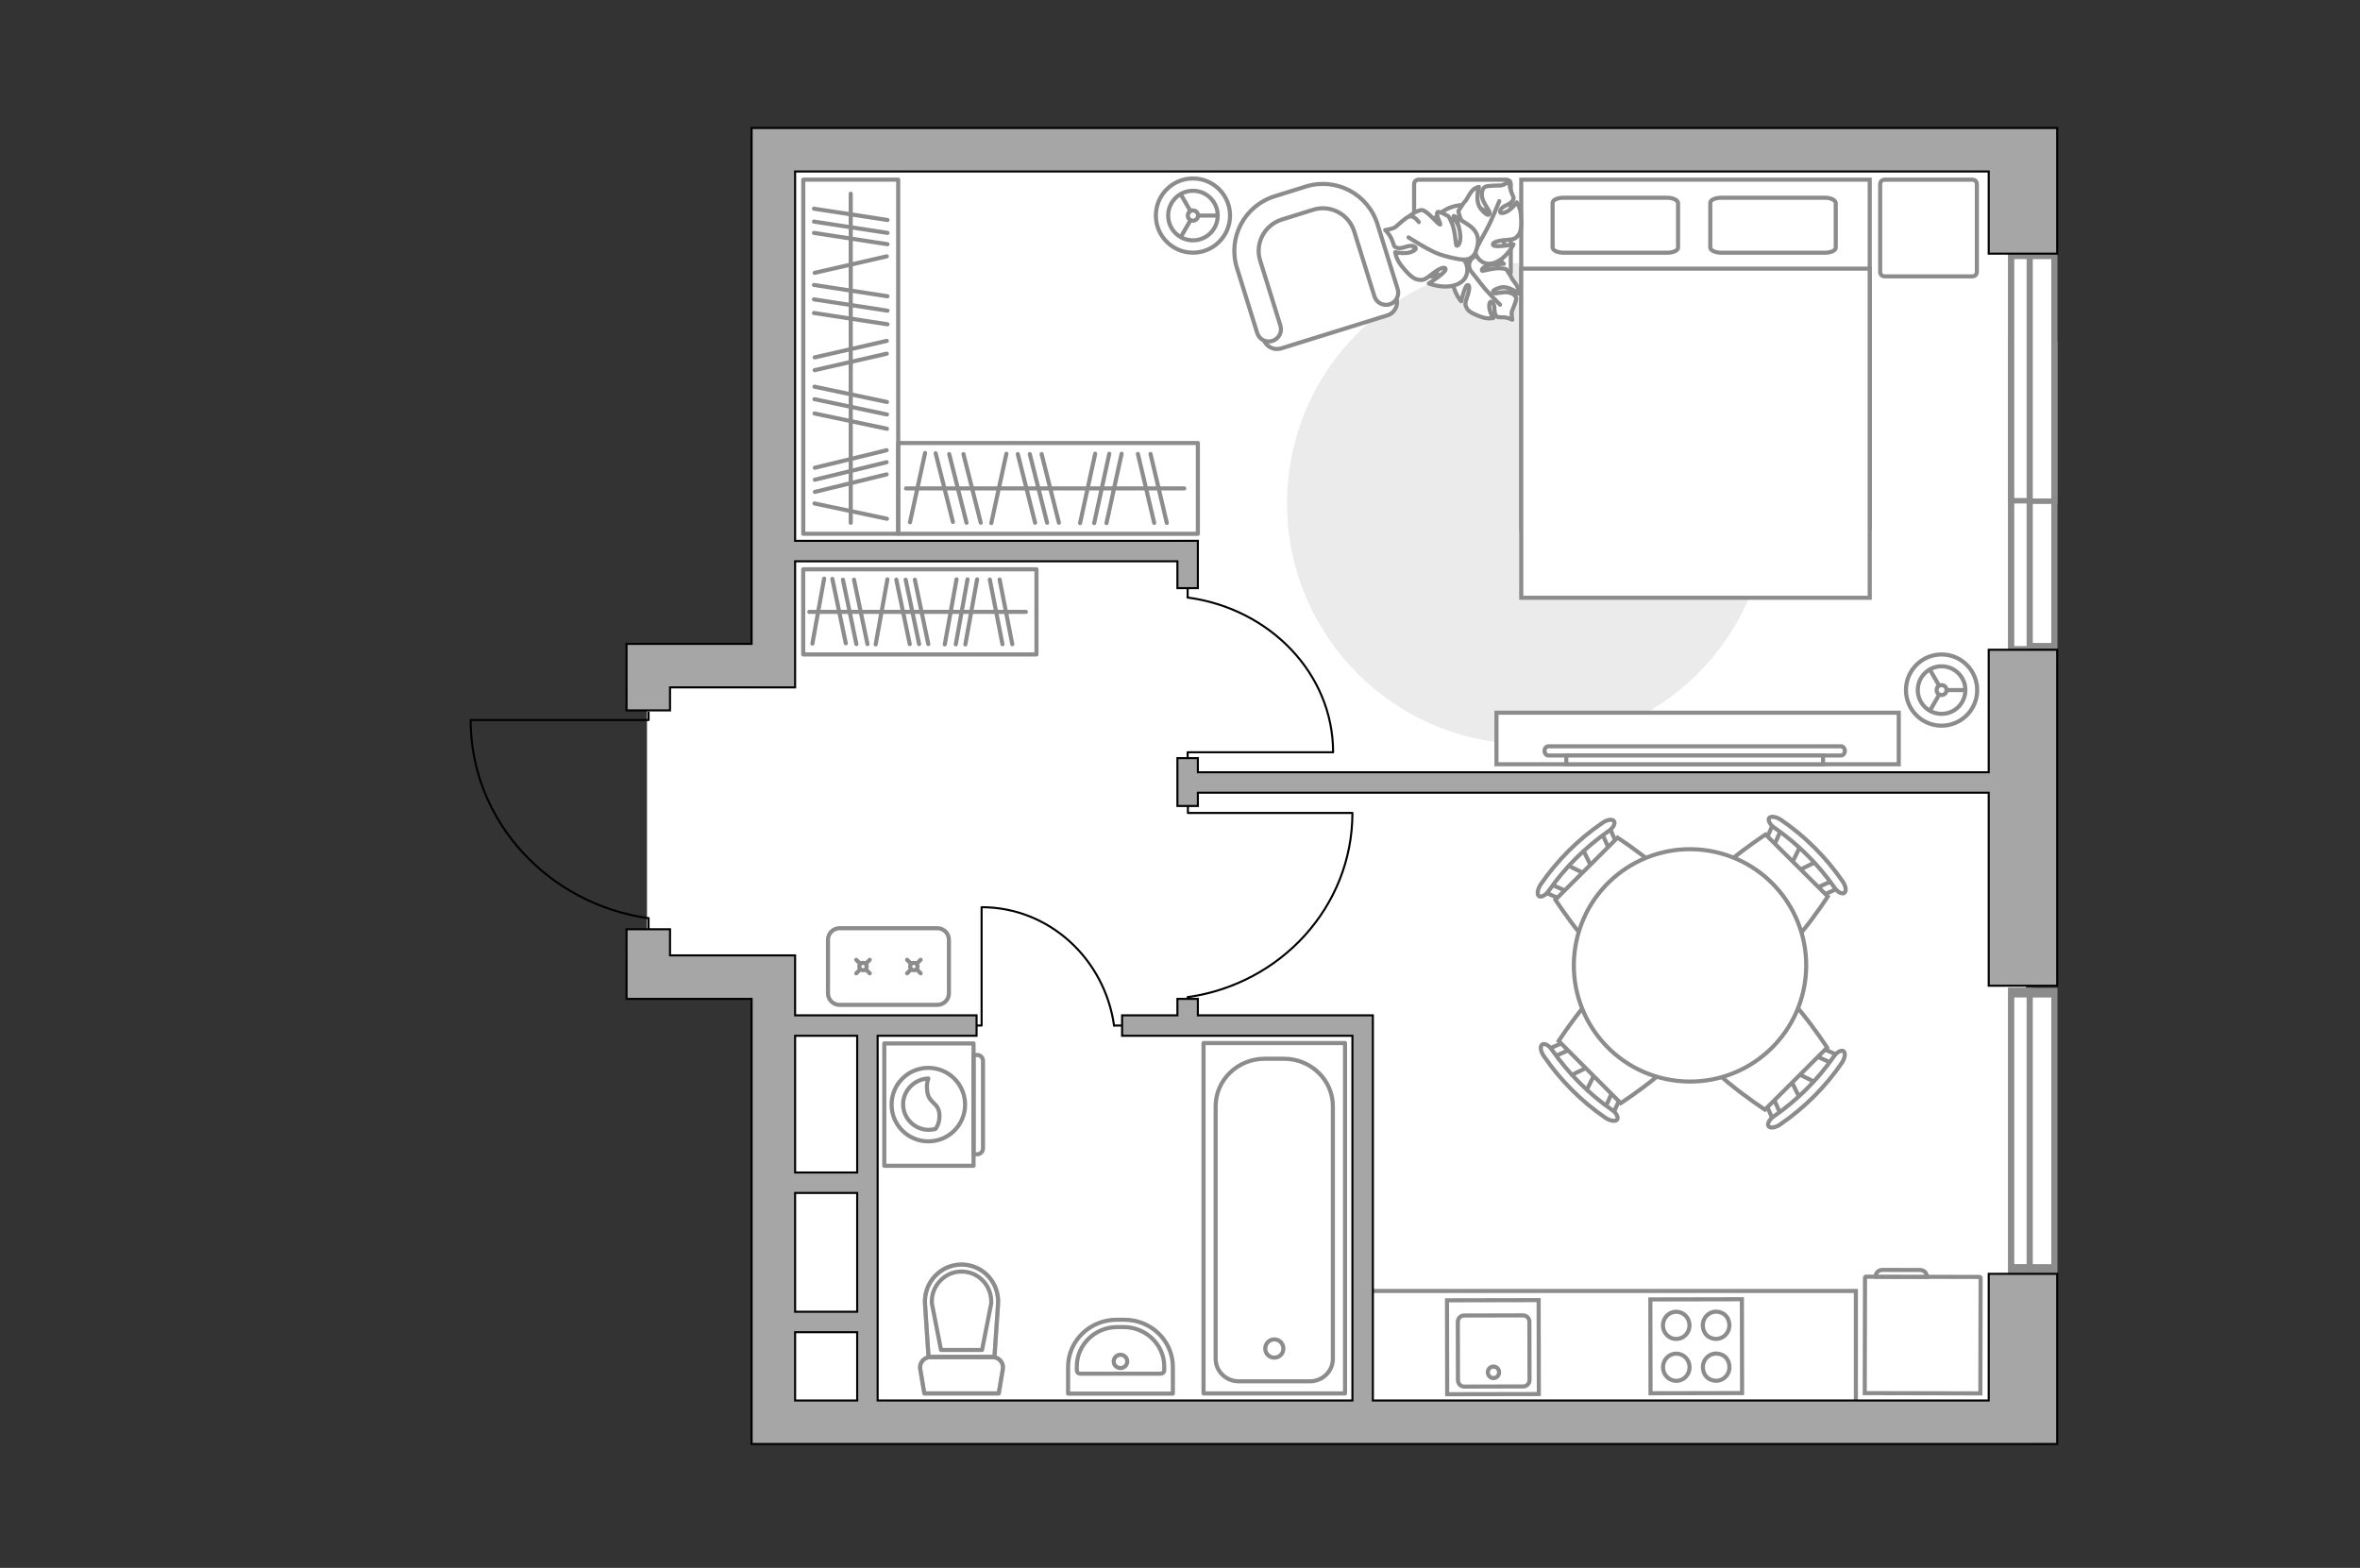<?xml version="1.0" encoding="utf-8"?>
<!-- Generator: Adobe Illustrator 28.0.0, SVG Export Plug-In . SVG Version: 6.00 Build 0)  -->
<svg version="1.1" id="Слой_1" xmlns="http://www.w3.org/2000/svg" xmlns:xlink="http://www.w3.org/1999/xlink" x="0px" y="0px"
	 viewBox="0 0 575 382" style="enable-background:new 0 0 575 382;" xml:space="preserve">
<rect x="0" y="0" width="575" height="382" fill="#333333" stroke="none"/>
<style type="text/css">
	.st0{fill:#FFFFFF;}
	.st1{fill:#8C8C8C;}
	.st2{fill:#EBEBEB;}
	.st3{fill:#FFFFFF;stroke:#8C8C8C;stroke-miterlimit:10;}
	.st4{fill:none;stroke:#8C8C8C;stroke-miterlimit:10;}
	.st5{fill:none;stroke:#8C8C8C;stroke-linecap:round;stroke-linejoin:round;stroke-miterlimit:10;}
	.st6{fill:none;stroke:#000000;stroke-width:0.5;stroke-linecap:round;stroke-linejoin:round;stroke-miterlimit:10;}
	.st7{fill:none;stroke:#8C8C8C;stroke-linecap:round;stroke-miterlimit:10;}
	.st8{fill:#FFFFFF;stroke:#8C8C8C;stroke-linecap:round;stroke-miterlimit:10;}
	.st9{fill:#FFFFFF;stroke:#8C8C8C;stroke-linecap:round;stroke-linejoin:round;stroke-miterlimit:10;}
	.st10{fill:#FFFFFF;stroke:#8C8C8C;stroke-width:1;stroke-miterlimit:10;}
	.st11{fill:#FFFFFF;stroke:#8C8C8C;stroke-width:1;stroke-miterlimit:10;}
	.st12{opacity:0.5;}
	.st13{fill:#A6A6A6;stroke:#000000;stroke-width:0.5;stroke-miterlimit:10;}
</style>
<g id="bg">
	<polygon class="st0" points="492.883,347.601 211.34,347.601 189.724,347.601 189.724,287.726     189.724,238.071 157.634,238.071 157.634,163.738 188.423,163.738 188.423,35.249     495.003,35.249  "/>
</g>
<g id="windows">
	<g>
		<rect x="490.014" y="83.95" class="st0" width="10.521" height="73.448"/>
		<path class="st1" d="M490.764,84.7h9.02v71.948h-9.02V84.7 M489.264,83.2v74.948     h12.02V83.2H489.264L489.264,83.2z"/>
	</g>
	<g>
		<rect x="490.014" y="241.858" class="st0" width="10.521" height="67.322"/>
		<path class="st1" d="M490.764,243.037h9.02v64.965h-9.02V243.037 M489.264,240.68v69.679     h12.02v-69.679H489.264L489.264,240.68z"/>
	</g>
	<g>
		<rect x="490.014" y="62.467" class="st0" width="10.521" height="59.645"/>
		<path class="st1" d="M490.764,63.133h9.02v58.314h-9.02V63.133 M489.264,61.802v60.976     h12.02V61.802H489.264L489.264,61.802z"/>
	</g>
	<g>
		<rect x="490.014" y="121.706" class="st0" width="4.51" height="36.074"/>
		<path class="st1" d="M490.764,122.074h3.01v35.337h-3.01V122.074 M489.264,121.338v36.811     h6.01v-36.811H489.264L489.264,121.338z"/>
	</g>
	<g>
		<rect x="490.014" y="241.845" class="st0" width="4.51" height="67.322"/>
		<path class="st1" d="M490.764,243.024h3.01v64.965h-3.01V243.024 M489.264,240.667v69.679     h6.01v-69.679H489.264L489.264,240.667z"/>
	</g>
	<g>
		<rect x="490.014" y="62.458" class="st0" width="4.51" height="59.544"/>
		<path class="st1" d="M490.764,63.122h3.01v58.215h-3.01V63.122 M489.264,61.793v60.873     h6.01V61.793H489.264L489.264,61.793z"/>
	</g>
</g>
<g id="furniture">
	<path id="Vector_00000143589577060212195390000015472364583907503503_" class="st2" d="M372.207,64.038    c32.39,0,58.625,26.235,58.625,58.625s-26.235,58.625-58.625,58.625    s-58.625-26.235-58.625-58.625S339.816,64.038,372.207,64.038z"/>
	<g>
		<path id="Vector_37_00000037694786476108032730000012105281324687006849_" class="st3" d="M307.886,82.708     l-5.559-17.932c-2.012-6.539,1.628-13.533,8.167-15.545l8.614-2.698     c6.539-2.012,13.533,1.628,15.545,8.167l5.559,17.932     c0.592,1.767-0.454,3.696-2.195,4.202l-25.929,8.068     C310.348,85.409,308.478,84.475,307.886,82.708z"/>
		<path id="Vector_38_00000137835806628156497190000009553671719687344533_" class="st3" d="M306.301,81.102     l-4.928-15.827c-2.29-7.324,1.778-15.124,9.158-17.444l7.632-2.385     c7.324-2.29,15.124,1.778,17.444,9.158l4.928,15.827     c0.472,1.544-0.356,3.212-1.955,3.714c-1.544,0.472-3.212-0.356-3.714-1.955     l-4.928-15.827c-1.317-4.181-5.781-6.595-10.017-5.248l-7.632,2.385     c-4.181,1.317-6.595,5.781-5.248,10.017l4.928,15.827     c0.472,1.544-0.356,3.212-1.955,3.714     C308.416,83.559,306.803,82.702,306.301,81.102z"/>
	</g>
	<g>
		<circle class="st3" cx="290.655" cy="52.52" r="9.037"/>
		<circle class="st3" cx="290.655" cy="52.52" r="6.036"/>
		<circle class="st3" cx="290.655" cy="52.52" r="1.251"/>
		<path class="st3" d="M290.655,52.52"/>
		<line class="st4" x1="296.691" y1="52.52" x2="291.906" y2="52.52"/>
		<line class="st4" x1="287.664" y1="57.805" x2="290.056" y2="53.662"/>
		<line class="st4" x1="287.664" y1="47.295" x2="290.056" y2="51.439"/>
	</g>
	<g>
		<rect x="195.71" y="43.77" class="st5" width="23.134" height="86.28"/>
		<line class="st5" x1="216.228" y1="72.182" x2="198.326" y2="69.428"/>
		<line class="st5" x1="216.228" y1="59.5" x2="198.326" y2="56.746"/>
		<line class="st5" x1="216.228" y1="56.746" x2="198.326" y2="53.992"/>
		<line class="st5" x1="216.228" y1="53.602" x2="198.326" y2="50.848"/>
		<line class="st5" x1="216.228" y1="75.693" x2="198.326" y2="72.939"/>
		<line class="st5" x1="216.021" y1="109.698" x2="198.533" y2="113.964"/>
		<line class="st5" x1="216.021" y1="112.616" x2="198.533" y2="116.882"/>
		<line class="st5" x1="216.021" y1="115.58" x2="198.533" y2="119.847"/>
		<line class="st5" x1="216.228" y1="79.011" x2="198.326" y2="76.257"/>
		<line class="st5" x1="216.061" y1="83.052" x2="198.493" y2="87.073"/>
		<line class="st5" x1="216.061" y1="62.454" x2="198.493" y2="66.474"/>
		<line class="st5" x1="216.061" y1="86.167" x2="198.493" y2="90.187"/>
		<line class="st5" x1="216.106" y1="97.941" x2="198.448" y2="94.214"/>
		<line class="st5" x1="216.106" y1="104.466" x2="198.448" y2="100.74"/>
		<line class="st5" x1="216.106" y1="126.39" x2="198.448" y2="122.663"/>
		<line class="st5" x1="216.106" y1="100.984" x2="198.448" y2="97.257"/>
		<line class="st5" x1="207.277" y1="127.368" x2="207.277" y2="47.193"/>
	</g>
	<g>
		<rect x="218.844" y="107.94" class="st5" width="73.008" height="22.117"/>
		<line class="st5" x1="257.995" y1="127.358" x2="253.785" y2="110.638"/>
		<line class="st5" x1="238.95" y1="127.357" x2="234.74" y2="110.638"/>
		<line class="st5" x1="235.482" y1="127.357" x2="231.272" y2="110.638"/>
		<line class="st5" x1="232.171" y1="127.16" x2="227.961" y2="110.441"/>
		<line class="st5" x1="255.116" y1="127.358" x2="250.907" y2="110.638"/>
		<line class="st5" x1="252.191" y1="127.358" x2="247.982" y2="110.638"/>
		<line class="st5" x1="284.286" y1="127.396" x2="280.319" y2="110.6"/>
		<line class="st5" x1="281.213" y1="127.396" x2="277.246" y2="110.6"/>
		<line class="st5" x1="269.596" y1="127.439" x2="273.273" y2="110.557"/>
		<line class="st5" x1="263.157" y1="127.439" x2="266.834" y2="110.557"/>
		<line class="st5" x1="241.525" y1="127.439" x2="245.202" y2="110.557"/>
		<line class="st5" x1="266.593" y1="127.439" x2="270.27" y2="110.557"/>
		<line class="st5" x1="221.715" y1="127.241" x2="225.392" y2="110.36"/>
		<line class="st5" x1="220.745" y1="118.998" x2="288.536" y2="118.998"/>
	</g>
	<g>
		<rect x="195.698" y="138.705" class="st5" width="56.831" height="20.748"/>
		<line class="st5" x1="226.174" y1="156.922" x2="222.898" y2="141.237"/>
		<line class="st5" x1="211.349" y1="156.921" x2="208.072" y2="141.236"/>
		<line class="st5" x1="208.649" y1="156.921" x2="205.372" y2="141.236"/>
		<line class="st5" x1="206.072" y1="156.736" x2="202.795" y2="141.051"/>
		<line class="st5" x1="223.933" y1="156.922" x2="220.657" y2="141.237"/>
		<line class="st5" x1="221.656" y1="156.922" x2="218.38" y2="141.237"/>
		<line class="st5" x1="246.64" y1="156.958" x2="243.552" y2="141.201"/>
		<line class="st5" x1="244.248" y1="156.958" x2="241.16" y2="141.201"/>
		<line class="st5" x1="235.205" y1="156.998" x2="238.067" y2="141.161"/>
		<line class="st5" x1="230.193" y1="156.998" x2="233.055" y2="141.161"/>
		<line class="st5" x1="213.354" y1="156.998" x2="216.216" y2="141.161"/>
		<line class="st5" x1="232.867" y1="156.998" x2="235.73" y2="141.161"/>
		<line class="st5" x1="197.933" y1="156.812" x2="200.796" y2="140.975"/>
		<line class="st5" x1="197.178" y1="149.079" x2="249.948" y2="149.079"/>
	</g>
	<g id="Group_34_00000119839279950370211070000003500243905009553559_">
		<path id="Vector_158_00000048500521998014712920000014218043962594965155_" class="st6" d="M289.36,184.709v-1.431     h35.343"/>
		<path id="Vector_159_00000179606718687395594410000006872007759041043072_" class="st6" d="M289.362,145.585v-2.289"/>
		<path id="Vector_160_00000018239003308042671200000000177594873670541200_" class="st6" d="M324.803,183.275     c0-19.18-15.463-35.019-35.443-37.691"/>
	</g>
	<g id="Group_34_00000041987654161524716790000004391040685089696161_">
		<path id="Vector_158_00000116938265215888237010000008903877023554037148_" class="st6" d="M289.427,196.371v1.702     l39.97-0"/>
		<path id="Vector_159_00000160873906457443463370000006507651081260893093_" class="st6" d="M289.428,242.93v2.724"/>
		<path id="Vector_160_00000016043468055126779760000002049160865257595288_" class="st6" d="M329.51,198.078     c0,22.824-17.487,41.674-40.083,44.853"/>
	</g>
	<g id="Group_34_00000161630752821480885530000015560648185339894712_">
		<path id="Vector_158_00000038414983430013344420000011720328539236650160_" class="st6" d="M237.938,249.867h1.225     v-28.754"/>
		<path id="Vector_159_00000096750279734255869110000016204808074555826354_" class="st6" d="M271.432,249.866h1.96"/>
		<path id="Vector_160_00000095321802844684866080000008935463817636501139_" class="st6" d="M239.166,221.031     c16.42,0,29.98,12.58,32.267,28.836"/>
	</g>
	<g>
		<path class="st3" d="M204.544,226.153h23.844c1.552,0,2.81,1.258,2.81,2.81v13.055     c0,1.552-1.258,2.81-2.81,2.81h-23.844c-1.552,0-2.81-1.258-2.81-2.81     v-13.055C201.734,227.411,202.992,226.153,204.544,226.153z"/>
		<g>
			<g>
				<line class="st7" x1="223.342" y1="236.171" x2="224.306" y2="237.135"/>
				<circle class="st8" cx="222.662" cy="235.49" r="0.897"/>
				<line class="st7" x1="221.017" y1="233.846" x2="221.99" y2="234.818"/>
				<line class="st7" x1="221.981" y1="236.171" x2="221.017" y2="237.135"/>
				<line class="st7" x1="224.306" y1="233.846" x2="223.333" y2="234.818"/>
			</g>
			<g>
				<line class="st7" x1="210.951" y1="236.171" x2="211.914" y2="237.135"/>
				<circle class="st8" cx="210.27" cy="235.49" r="0.897"/>
				<line class="st7" x1="208.625" y1="233.846" x2="209.598" y2="234.818"/>
				<line class="st7" x1="209.589" y1="236.171" x2="208.625" y2="237.135"/>
				<line class="st7" x1="211.914" y1="233.846" x2="210.942" y2="234.818"/>
			</g>
		</g>
	</g>
	<g>
		<g>
			<path id="Vector_98_00000145053926099503232280000012307368736401778875_" class="st3" d="M370.643,43.776h84.905      v85.051h-84.905V43.776z"/>
			<path id="Vector_99_00000101819594614341574040000018055145197229176470_" class="st3" d="M455.547,76.335V65.45      h-10.047h-74.858v80.191h84.905V76.335z"/>
			<path id="Vector_100_00000155835623776445493720000008822432183797651636_" class="st5" d="M408.85,49.424v10.903      c0,0.722-1.203,1.248-2.688,1.248h-25.189c-1.485,0-2.688-0.591-2.688-1.248V49.424      c0-0.722,1.203-1.248,2.688-1.248h25.189      C407.577,48.176,408.709,48.701,408.85,49.424z"/>
			<path id="Vector_101_00000052791922737824099630000009763955303534660241_" class="st5" d="M447.268,49.424v10.903      c0,0.722-1.203,1.248-2.689,1.248h-25.189c-1.485,0-2.688-0.591-2.688-1.248      V49.424c0-0.722,1.203-1.248,2.688-1.248h25.189      C446.065,48.176,447.127,48.701,447.268,49.424z"/>
		</g>
		<path id="Vector_5_00000114049819414042925430000017576443815365553829_" class="st9" d="M480.529,67.332h-21.313     c-0.673,0-1.122-0.449-1.122-1.122V44.898c0-0.673,0.449-1.122,1.122-1.122h21.313     c0.673,0,1.122,0.449,1.122,1.122v21.313     C481.65,66.884,481.202,67.332,480.529,67.332z"/>
		<path id="Vector_5_00000174595152534113289490000001579300804139983030_" class="st9" d="M366.974,67.332h-21.313     c-0.673,0-1.122-0.449-1.122-1.122V44.898c0-0.673,0.449-1.122,1.122-1.122     h21.313c0.673,0,1.122,0.449,1.122,1.122v21.313     C368.096,66.884,367.647,67.332,366.974,67.332z"/>
	</g>
	<g>
		<path id="Vector_60_00000024691139404734449850000012854920954734281912_" class="st3" d="M348.271,64.214     c-2.537-4.711-0.775-10.586,3.935-13.123c4.711-2.537,10.586-0.775,13.123,3.936     c2.537,4.711,0.775,10.586-3.936,13.123     C356.683,70.687,350.808,68.925,348.271,64.214z"/>
		<path class="st9" d="M354.045,68.275c-0.16,2.745,1.968,5.121,1.968,5.121     s0.844-3.709,1.479-3.937c0.635-0.228,0.627,0.996-0.014,2.829     c-0.641,1.834-0.507,2.03-0.039,2.9c0.468,0.87,2.058,1.531,3.555,2.059     c1.497,0.528,2.824,0.252,2.824,0.252s-0.548-0.827-0.852-1.963     c-0.304-1.136-0.05-2.576,0.693-1.823c0.743,0.753,0.208,2.26,0.768,3.051     c0.561,0.791,0.562,0.443,1.907,0.547c1.345,0.104,2.126,0.598,2.126,0.598     s-0.299-1.527-0.078-2.097c0.221-0.57,1.002-2.369,1.017-2.965     s-0.422-1.198-1.618-1.55c-1.196-0.351-3.307,0.323-3.737,0.136     c-0.43-0.187-0.696-0.716,1.412-1.347c2.108-0.631,4.449,1.427,4.449,1.427     s0.215-0.696-0.16-1.569s-1.362-1.894-1.444-2.232     c-0.083-0.338-1.319-2.122-1.319-2.122s-0.234-0.151-1.639-0.233     c-1.404-0.082-4.035,0.668-4.172,0.64c-0.137-0.028-0.41-0.563,0.977-1.181     c1.387-0.618,4.252-0.539,4.252-0.539s-0.107-0.153-2.262-1.783     c-2.154-1.63-3.862-0.881-5.323,0.336s-0.668,2.754-0.668,2.754     C356.952,64.963,354.204,65.53,354.045,68.275z"/>
		<path class="st5" d="M356.363,61.465c0.183,1.505,0.743,2.949,1.673,4.147     c0.64,0.824,2.252,2.81,3.06,3.872c1.256,1.653,4.393,4.761,4.393,4.761"/>
		<path class="st9" d="M364.173,64.005c3.011-1.094,4.574-4.467,4.574-4.467     s-4.358,0.806-4.895,0.231c-0.537-0.575,0.777-1.13,3.034-1.289     c2.258-0.159,2.406-0.393,3.122-1.295c0.716-0.902,0.691-2.908,0.566-4.754     c-0.125-1.846-1.031-3.138-1.031-3.138s-0.632,0.967-1.708,1.816     c-1.076,0.849-2.734,1.24-2.27,0.098c0.463-1.142,2.323-1.264,2.911-2.228     c0.589-0.965,0.215-0.806-0.293-2.294c-0.509-1.488-0.34-2.551-0.34-2.551     s-1.496,1.024-2.208,1.05c-0.712,0.026-2.997,0.019-3.642,0.278     c-0.645,0.259-1.088,1.004-0.913,2.446c0.176,1.442,1.87,3.391,1.868,3.937     c-0.002,0.546-0.445,1.075-2.092-0.89c-1.647-1.965-0.523-5.419-0.523-5.419     s-0.844,0.091-1.606,0.894c-0.761,0.803-1.399,2.33-1.724,2.574     c-0.324,0.244-1.663,2.389-1.663,2.389s-0.053,0.32,0.506,1.861     c0.559,1.541,2.575,4.011,2.607,4.171c0.033,0.16-0.413,0.699-1.714-0.501     c-1.301-1.2-2.536-4.303-2.536-4.303s-0.114,0.185-0.866,3.242     c-0.752,3.057,0.837,4.539,2.813,5.542c1.976,1.003,3.255-0.554,3.255-0.554     C359.289,62.419,361.162,65.099,364.173,64.005z"/>
		<path class="st5" d="M355.817,64.662c1.527-0.89,2.813-2.154,3.667-3.701     c0.588-1.064,1.969-3.706,2.734-5.059c1.19-2.106,3.071-6.896,3.071-6.896"/>
		<g>
			<path class="st9" d="M343.154,52.818c0,0,2.126-1.712,3.327-1.63      c1.201,0.082,3.964,3.573,4.403,3.529c0.266-0.026-1.137-2.445-0.654-3.03      c0.313-0.38,2.619,0.979,2.619,0.979s0.278,0.217,0.966,1.862      s0.894,5.107,0.985,5.259c0.091,0.152,0.846,0.255,1.003-1.664      c0.158-1.919-1.139-5.312-1.139-5.312s0.228,0.064,3.082,1.957      c2.854,1.893,2.674,4.249,1.831,6.508c-0.843,2.258-3.014,1.954-3.014,1.954      c1.246,1.167,1.721,4.692-1.495,6.034c-3.216,1.342-6.951-0.206-6.951-0.206      s4.082-2.565,4.088-3.421c0.006-0.856-1.454-0.333-3.378,1.203      c-1.924,1.536-2.215,1.458-3.453,1.264c-1.237-0.195-2.695-1.819-3.954-3.388      c-1.259-1.57-1.486-3.272-1.486-3.272s1.219,0.308,2.705,0.196      c1.486-0.113,3.101-1.021,1.889-1.594c-1.212-0.573-2.79,0.699-3.972,0.361      c-1.182-0.339-0.766-0.486-1.455-2.052c-0.689-1.566-1.607-2.292-1.607-2.292      s1.952-0.282,2.541-0.786C340.622,54.774,342.447,53.085,343.154,52.818      c0.707-0.267,1.61,0.002,2.532,1.286"/>
			<path class="st5" d="M356.606,63.274c-1.796-0.133-4.152-0.756-5.762-1.276      c-2.504-0.809-7.668-4.167-7.668-4.167"/>
		</g>
	</g>
	<g>
		<path id="Vector_93_00000081624572716733928820000015311155758949909898_" class="st3" d="M364.605,173.642h98.017     v12.563h-98.017V173.642z"/>
		<g>
			<g>
				<path class="st3" d="M448.557,184.068c0.505,0,0.926-0.509,0.926-1.12       c0-0.611-0.421-1.12-0.926-1.12l-71.31,0       c-0.505,0-0.926,0.509-0.926,1.12c0,0.611,0.421,1.12,0.926,1.12       L448.557,184.068z"/>
				<rect x="381.626" y="184.068" class="st3" width="62.553" height="2.138"/>
			</g>
		</g>
	</g>
	<g>
		<circle class="st3" cx="473.053" cy="168.131" r="8.676"/>
		<circle class="st3" cx="473.053" cy="168.131" r="5.795"/>
		<circle class="st3" cx="473.053" cy="168.131" r="1.201"/>
		<path class="st3" d="M473.053,168.131"/>
		<line class="st4" x1="478.848" y1="168.131" x2="474.254" y2="168.131"/>
		<line class="st4" x1="470.181" y1="173.205" x2="472.478" y2="169.227"/>
		<line class="st4" x1="470.181" y1="163.115" x2="472.478" y2="167.093"/>
	</g>
	<g>
		<g id="Group_2_00000164511521581292110350000004252332668916613257_">
			<g id="Group_3_00000157285145256311980860000011239180557527086235_">
				<path id="Vector_10_00000011744485027619006090000003591919608735672213_" class="st3" d="M385.461,206.539       l2.792,5.684l-1.145,1.143l-5.679-2.803L385.461,206.539z"/>
			</g>
			<g id="Group_4_00000159440795782576351530000016082858295728109705_">
				<path id="Vector_11_00000029734019758823477830000012300892561184574854_" class="st3" d="M393.258,206.801       c-0.551,0.381-1.103,0.337-1.314-0.128l-2.114-4.749       c-0.212-0.297,0.043-0.975,0.594-1.356c0.551-0.381,1.103-0.337,1.314,0.129       l2.114,4.749c0.212,0.297,0.085,0.849-0.297,1.23       C393.47,206.76,393.428,206.802,393.258,206.801z"/>
			</g>
			<g id="Group_5_00000152980066294972607470000018080506029066834598_">
				<path id="Vector_12_00000063631620490989240740000003517611655784000418_" class="st3" d="M380.32,219.125       l-4.744-2.124c-0.467-0.212-0.508-0.763-0.126-1.313       c0.34-0.594,0.976-0.89,1.442-0.677l4.745,2.123       c0.466,0.213,0.507,0.764,0.125,1.314c-0.085,0.085-0.127,0.127-0.212,0.211       C381.168,219.04,380.617,219.168,380.32,219.125z"/>
			</g>
			<path id="Vector_13_00000112617165183623815160000000381537595945945261_" class="st3" d="M378.964,219.209      l15.147-15.117c0,0,17.707,11.462,17.7,17.736      c-0.005,5.341-9.806,15.122-15.147,15.117      C390.391,236.938,378.964,219.209,378.964,219.209z"/>
			<path id="Vector_14_00000054268336682882830130000017315870960474327454_" class="st3" d="M374.98,218.356      c-0.551-0.382-0.381-1.654,0.384-2.84c4.033-5.887,9.167-11.011,15.062-15.032      c1.188-0.846,2.502-0.972,2.841-0.378c0.339,0.509-0.214,1.653-1.402,2.414      c-5.641,3.937-10.563,8.849-14.469,14.44      C376.676,218.103,375.488,218.695,374.98,218.356z"/>
		</g>
		<g id="Group_2_00000114757063664919868020000007438932175531607718_">
			<g id="Group_3_00000147928331056172025620000006227796096848071598_">
				<path id="Vector_10_00000076601878799179392220000014468115193023149984_" class="st3" d="M438.674,267.915       l-2.792-5.684l1.145-1.143l5.679,2.803L438.674,267.915z"/>
			</g>
			<g id="Group_4_00000098220428455060147210000005082277653483156630_">
				<path id="Vector_11_00000028327506464890143920000017437708963516165813_" class="st3" d="M430.877,267.653       c0.551-0.381,1.103-0.337,1.314,0.128l2.114,4.749       c0.212,0.297-0.043,0.975-0.594,1.356c-0.551,0.381-1.103,0.337-1.314-0.129       l-2.114-4.749c-0.212-0.297-0.085-0.849,0.297-1.23       C430.665,267.694,430.707,267.653,430.877,267.653z"/>
			</g>
			<g id="Group_5_00000008118203397970484430000007490408309288294029_">
				<path id="Vector_12_00000176022640511481580760000014643648953533182343_" class="st3" d="M443.815,255.329       l4.744,2.124c0.467,0.212,0.508,0.763,0.126,1.313       c-0.34,0.594-0.976,0.89-1.442,0.677l-4.745-2.123       c-0.466-0.213-0.507-0.764-0.125-1.314c0.085-0.085,0.127-0.127,0.212-0.211       C442.967,255.414,443.518,255.287,443.815,255.329z"/>
			</g>
			<path id="Vector_13_00000041291453604993437080000007736510552430148527_" class="st3" d="M445.171,255.245      l-15.147,15.117c0,0-17.707-11.462-17.7-17.736      c0.005-5.341,9.806-15.122,15.147-15.117      C433.744,237.516,445.171,255.245,445.171,255.245z"/>
			<path id="Vector_14_00000133494616933185814200000011787791894682139569_" class="st3" d="M449.156,256.099      c0.551,0.382,0.381,1.654-0.384,2.84c-4.033,5.887-9.167,11.011-15.062,15.032      c-1.188,0.846-2.502,0.972-2.841,0.378c-0.339-0.509,0.214-1.653,1.402-2.414      c5.641-3.937,10.563-8.849,14.469-14.44      C447.46,256.351,448.647,255.759,449.156,256.099z"/>
		</g>
		<g id="Group_2_00000116923718204049108170000004488979751472218510_">
			<g id="Group_3_00000132799128437252033770000011064490245737880238_">
				<path id="Vector_10_00000079463734334786503040000002352503476855207342_" class="st3" d="M382.208,262.275       l5.684-2.792l1.143,1.145l-2.803,5.679L382.208,262.275z"/>
			</g>
			<g id="Group_4_00000117635625286939966970000011542016278575222201_">
				<path id="Vector_11_00000070085208232001997090000009533976015854148796_" class="st3" d="M382.471,254.478       c0.381,0.551,0.337,1.103-0.128,1.314l-4.749,2.114       c-0.297,0.212-0.975-0.043-1.356-0.594c-0.381-0.551-0.337-1.103,0.129-1.314       l4.749-2.114c0.297-0.212,0.849-0.085,1.23,0.297       C382.429,254.266,382.471,254.308,382.471,254.478z"/>
			</g>
			<g id="Group_5_00000035533249327353925160000008703457505232457407_">
				<path id="Vector_12_00000140693796048388152760000000240235511909524108_" class="st3" d="M394.795,267.416       l-2.124,4.744c-0.212,0.467-0.763,0.508-1.313,0.126       c-0.594-0.34-0.89-0.976-0.677-1.442l2.123-4.745       c0.213-0.466,0.764-0.507,1.314-0.125c0.085,0.085,0.127,0.127,0.211,0.212       C394.71,266.568,394.837,267.119,394.795,267.416z"/>
			</g>
			<path id="Vector_13_00000122686138623643936900000000475566789900080801_" class="st3" d="M394.878,268.772      l-15.117-15.147c0,0,11.462-17.707,17.736-17.7      c5.341,0.005,15.122,9.806,15.117,15.147      C412.607,257.345,394.878,268.772,394.878,268.772z"/>
			<path id="Vector_14_00000134245673640752375890000015903838636652522649_" class="st3" d="M394.025,272.756      c-0.382,0.551-1.654,0.381-2.84-0.384c-5.887-4.033-11.011-9.167-15.032-15.062      c-0.846-1.188-0.972-2.502-0.378-2.841c0.509-0.339,1.653,0.214,2.414,1.402      c3.937,5.641,8.849,10.563,14.44,14.469      C393.772,271.061,394.365,272.248,394.025,272.756z"/>
		</g>
		<g id="Group_2_00000121249684562466974850000017577256167814446991_">
			<g id="Group_3_00000140012259041808710950000001791966329015723685_">
				<path id="Vector_10_00000134954404441586107140000015860707530302999469_" class="st3" d="M442.863,209.778       l-5.677,2.807l-1.146-1.142l2.787-5.686L442.863,209.778z"/>
			</g>
			<g id="Group_4_00000166677095104133921520000003261364303155477914_">
				<path id="Vector_11_00000153671356999110875350000003490587306314827926_" class="st3" d="M442.622,217.576       c-0.382-0.55-0.34-1.102,0.124-1.315l4.743-2.127       c0.296-0.213,0.975,0.041,1.358,0.59c0.382,0.55,0.34,1.102-0.125,1.314       l-4.743,2.127c-0.297,0.213-0.848,0.087-1.23-0.294       C442.665,217.788,442.623,217.746,442.622,217.576z"/>
			</g>
			<g id="Group_5_00000088848217929718947190000014062608057435913370_">
				<path id="Vector_12_00000124155562747594421000000001590320268876651172_" class="st3" d="M430.263,204.672       l2.111-4.75c0.211-0.467,0.762-0.51,1.313-0.13       c0.595,0.338,0.893,0.973,0.681,1.44l-2.11,4.751       c-0.212,0.466-0.763,0.509-1.314,0.129c-0.085-0.085-0.127-0.127-0.212-0.211       C430.35,205.52,430.222,204.969,430.263,204.672z"/>
			</g>
			<path id="Vector_13_00000078725501201238522810000013774430945322819485_" class="st3" d="M430.176,203.316      l15.158,15.106c0,0-11.414,17.738-17.687,17.749      c-5.341,0.009-15.149-9.765-15.158-15.106      C412.478,214.791,430.176,203.316,430.176,203.316z"/>
			<path id="Vector_14_00000121237132646135183250000011077649146251465113_" class="st3" d="M431.018,199.329      c0.38-0.552,1.653-0.385,2.841,0.376c5.898,4.017,11.036,9.137,15.074,15.021      c0.85,1.186,0.979,2.5,0.386,2.84c-0.508,0.34-1.654-0.209-2.418-1.395      c-3.952-5.63-8.878-10.539-14.479-14.429      C431.276,201.024,430.68,199.839,431.018,199.329z"/>
		</g>
		<g>
			
				<ellipse transform="matrix(0.16 -0.987 0.987 0.16 113.71 604.078)" class="st3" cx="411.859" cy="235.214" rx="28.308" ry="28.308"/>
		</g>
	</g>
	<polyline class="st3" points="334.492,314.53 452.175,314.53 452.175,341.22  "/>
	<g>
		<path id="Vector_8_00000155834036896279050400000007782824548393694606_" class="st3" d="M454.399,311.239     l-0.065,28.182l28.168,0.065l0.065-28.182c0-0.095-0.095-0.19-0.19-0.19     l-27.74-0.064C454.494,311.049,454.446,311.144,454.399,311.239z"/>
		<path id="Vector_9_00000019636502725867814440000003357284828368462727_" class="st3" d="M467.799,309.425     l-9.168-0.021c-0.903-0.002-1.664,0.705-1.666,1.651l12.54,0.029     C469.507,310.138,468.749,309.427,467.799,309.425z"/>
	</g>
	<g>
		<g>
			<path class="st5" d="M215.453,284.033l0-29.806l21.747,0l-0,29.806H215.453z"/>
			<path class="st5" d="M238.095,281.219h-0.895l0-24.177h0.895      c0.768,0,1.407,0.64,1.407,1.407l-0,21.363      C239.502,280.579,238.863,281.219,238.095,281.219z"/>
		</g>
		<g>
			<circle class="st5" cx="226.184" cy="269.13" r="8.954"/>
			<path class="st5" d="M227.911,275.064c-0.539,0.108-1.079,0.216-1.618,0.216      c-3.452,0-6.257-2.805-6.257-6.257c0-3.344,2.805-6.149,6.15-6.257      c-0.216,0.647-0.432,1.402-0.324,2.589c0.216,3.668,2.805,3.021,3.021,6.149      C228.99,273.122,228.45,274.417,227.911,275.064z"/>
		</g>
	</g>
</g>
<g id="plan">
	<g id="Group_34_00000167368509146967230700000010964367256436586405_">
		<path id="Vector_158_00000091732426000920583430000000247102853521309069_" class="st6" d="M158.018,173.599v1.833     H114.792"/>
		<path id="Vector_159_00000045609426844439966150000017183523127228179356_" class="st6" d="M158.016,223.716v2.932"/>
		<path id="Vector_160_00000140001132372069394300000003251198549374084511_" class="st6" d="M114.669,175.437     c0,24.568,18.912,44.858,43.349,48.281"/>
	</g>
	<g>
		<g>
			
				<rect x="402.05" y="316.661" transform="matrix(1 -0.002 0.002 1 -0.585 0.738)" class="st10" width="22.305" height="22.86"/>
		</g>
		<path class="st3" d="M408.396,319.593c-1.788,0.003-3.234,1.491-3.231,3.324     c0.003,1.832,1.455,3.315,3.243,3.312c1.788-0.003,3.235-1.492,3.231-3.324     C411.636,321.072,410.184,319.59,408.396,319.593z"/>
		<path class="st3" d="M419.609,319.918c-2.912-1.355-5.723,1.537-4.389,4.517     c0.279,0.623,0.792,1.147,1.401,1.431c2.914,1.358,5.727-1.538,4.39-4.518     C420.731,320.725,420.218,320.202,419.609,319.918z"/>
		<path class="st3" d="M408.414,329.798c-1.788,0.003-3.234,1.491-3.231,3.324     c0.003,1.832,1.455,3.315,3.243,3.312c1.788-0.003,3.235-1.492,3.231-3.324     C411.654,331.278,410.202,329.795,408.414,329.798z"/>
		<path class="st3" d="M419.627,330.124c-2.912-1.355-5.723,1.537-4.389,4.516     c0.279,0.623,0.792,1.147,1.401,1.431c2.914,1.358,5.727-1.538,4.39-4.518     C420.749,330.93,420.236,330.407,419.627,330.124z"/>
	</g>
	<g>
		<g>
			
				<rect x="352.698" y="316.652" transform="matrix(1 -0.002 0.002 1 -0.775 0.861)" class="st11" width="22.324" height="22.881"/>
		</g>
		<path class="st3" d="M372.657,336.214l-0.032-14.183     c-0.002-0.863-0.689-1.554-1.511-1.552l-14.423,0.034     c-0.828,0.002-1.502,0.696-1.5,1.559l0.032,14.183     c0.002,0.885,0.679,1.576,1.507,1.574l14.424-0.034     C371.975,337.793,372.659,337.098,372.657,336.214z"/>
		<path class="st3" d="M365.247,334.353c0.002,0.77-0.62,1.407-1.365,1.408     c-0.766,0.002-1.38-0.632-1.381-1.402c-0.002-0.778,0.609-1.414,1.375-1.416     C364.621,332.942,365.246,333.576,365.247,334.353z"/>
	</g>
	<g>
		<path class="st5" d="M285.762,333.028v6.513l-25.529,0l-0-6.513     c-0-6.34,5.308-11.486,11.848-11.486h1.853     C280.464,321.541,285.763,326.688,285.762,333.028z"/>
		<path class="st5" d="M283.66,332.926v0.936c0,0.459-0.38,0.826-0.852,0.826     l-19.638,0c-0.445,0-0.815-0.367-0.815-0.826v-0.936     c0-5.275,4.418-9.596,9.865-9.596h1.556     C279.223,323.331,283.66,327.651,283.66,332.926z"/>
		<path class="st5" d="M272.998,333.312c-0.917,0-1.649-0.725-1.649-1.605     c0-0.89,0.732-1.633,1.649-1.633c0.917,0,1.649,0.743,1.649,1.633     C274.647,332.587,273.915,333.312,272.998,333.312z"/>
	</g>
	<g>
		<polyline class="st5" points="293.232,254.134 327.71,254.134 327.71,339.495 293.233,339.495      293.232,254.134   "/>
		<path class="st5" d="M324.747,269.528l0,61.551c0,3.017-2.519,5.469-5.626,5.469     h-17.29c-3.117,0-5.646-2.452-5.646-5.469l-0-61.551     c0-6.383,5.347-11.575,11.953-11.575h4.676     C319.41,257.953,324.747,263.145,324.747,269.528z"/>
		<path class="st5" d="M310.481,330.778c-1.228,0-2.209-0.987-2.209-2.185     c0-1.262,0.98-2.259,2.209-2.259c1.218,0,2.209,0.997,2.209,2.259     C312.691,329.791,311.7,330.778,310.481,330.778z"/>
	</g>
	<g>
		<g class="st12">
			<path class="st5" d="M224.208,333.567l1.003,5.929l18.123,0l1.003-5.929      c0.261-1.519-0.905-2.908-2.447-2.908l-15.243-0      C225.129,330.658,223.939,332.048,224.208,333.567z"/>
			<path class="st5" d="M243.17,317.702c0.343-5.202-3.727-9.604-8.898-9.604      c-5.146,0-9.233,4.402-8.898,9.604l0.856,12.892l16.067,0L243.17,317.702z"/>
		</g>
		<g>
			<path class="st5" d="M224.208,333.567l1.003,5.929l18.123,0l1.003-5.929      c0.261-1.519-0.905-2.908-2.447-2.908l-15.243-0      C225.129,330.658,223.939,332.048,224.208,333.567z"/>
			<path class="st5" d="M225.374,317.702l0.856,12.892l16.067,0l0.872-12.892      c0.343-5.202-3.727-9.604-8.898-9.604l0,0      C229.125,308.099,225.039,312.5,225.374,317.702z"/>
			<path class="st5" d="M229.272,328.906l-2.218-11.316      c-0.147-2.044,0.554-3.99,1.949-5.469c1.37-1.502,3.254-2.318,5.269-2.318      c2.031,0,3.907,0.816,5.293,2.318c1.379,1.478,2.047,3.425,1.933,5.469      l-2.227,11.316H229.272z"/>
		</g>
	</g>
	<g>
		<polygon class="st13" points="484.539,188.157 291.852,188.157 291.852,184.709 286.869,184.709      286.869,196.371 291.852,196.371 291.852,193.139 484.539,193.139 484.539,240.167      501.226,240.167 501.226,158.306 484.539,158.305   "/>
		<path class="st13" d="M152.652,232.771h-0v10.599l30.472,0l-0,105.244l0,0v3.204     l312.234,0v-0.002h5.868l0-41.459h-16.687v30.862l-150.047-0v-93.843     l-4.982-0v0l-37.658-0l0-4.006h-4.982l-0,4.006h-13.478v4.982     l56.118,0v88.861l-115.679-0l0-88.861h24.107v-4.982h-44.216v-14.604     h-2.911v-0l-27.561-0v-6.366l-10.599-0V232.771z M208.849,319.595h-15.126     v-28.943l15.126,0L208.849,319.595z M208.849,252.358v33.311l-15.126-0     v-33.311H208.849z M208.849,341.22h-15.126v-16.642h15.126V341.22z"/>
		<polygon class="st13" points="152.651,156.878 152.651,167.476 152.652,167.476 152.652,173.08      163.25,173.08 163.25,167.476 183.124,167.476 183.124,167.478 193.723,167.478      193.723,136.751 286.869,136.751 286.869,143.296 291.852,143.296 291.852,136.751      291.853,136.751 291.853,131.769 291.852,131.769 291.852,131.763 286.869,131.763      286.869,131.769 193.723,131.769 193.723,41.78 484.539,41.78 484.539,61.801      501.226,61.801 501.226,31.182 484.539,31.182 484.539,31.182 185.583,31.182      185.583,31.182 183.124,31.182 183.124,156.878   "/>
	</g>
</g>
<g id="points">
	<path id="r1" class="st5" d="M414.896,97.941"/>
	<path id="k1" class="st5" d="M364.605,290.652"/>
	<path id="s1" class="st5" d="M255.89,285.67"/>
	<path id="h1" class="st5" d="M224.306,191.5"/>
</g>
</svg>
